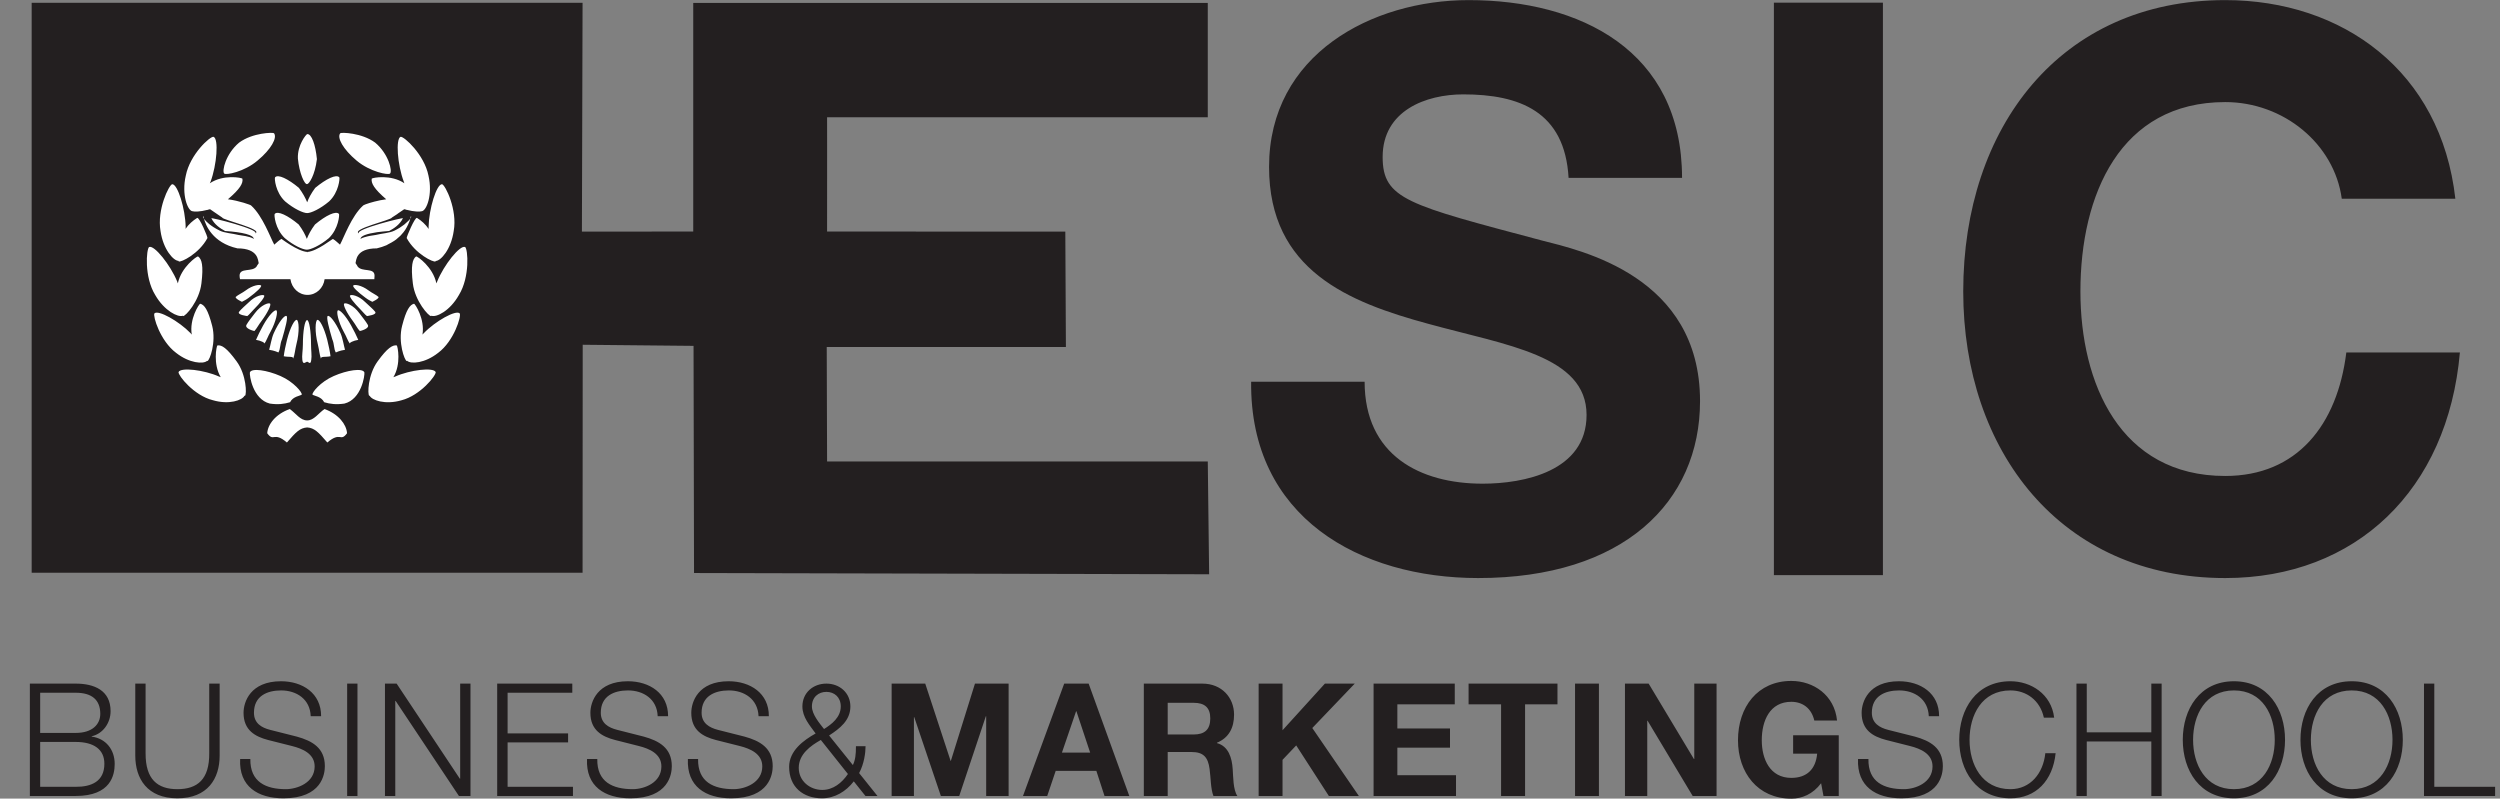 <?xml version="1.0" encoding="UTF-8"?> <svg xmlns="http://www.w3.org/2000/svg" width="72" height="23" viewBox="0 0 72 23" fill="none"><rect x="0" y="0" width="72" height="23" fill="#808080" stroke="none"/><g clip-path="url(#clip0_195_910)"><path d="M71.859 22.924V22.66H70.108V19.688H69.811V22.924H71.859ZM59.916 8.393C59.916 5.61 61.057 2.94 64.087 2.94C65.767 2.94 67.228 4.142 67.443 5.723H70.714C70.303 2.05 67.463 0.003 64.087 0.003C59.336 0.003 56.541 3.673 56.541 8.393C56.541 12.975 59.336 16.648 64.087 16.648C67.851 16.648 70.499 14.11 70.845 10.151H67.574C67.316 12.239 66.155 13.708 64.087 13.708C61.057 13.708 59.916 11.038 59.916 8.393ZM56.426 21.307C56.426 22.191 56.916 22.991 57.901 22.991C58.634 22.991 59.12 22.483 59.202 21.693H58.905C58.846 22.265 58.481 22.728 57.901 22.728C57.075 22.728 56.723 22.014 56.723 21.307C56.723 20.597 57.075 19.884 57.901 19.884C58.357 19.884 58.755 20.167 58.863 20.668H59.16C59.078 19.987 58.491 19.62 57.901 19.62C56.916 19.62 56.426 20.424 56.426 21.307ZM53.909 20.526C53.909 20.048 54.287 19.884 54.695 19.884C55.138 19.884 55.53 20.134 55.549 20.626H55.846C55.849 19.964 55.308 19.62 54.691 19.62C53.811 19.62 53.615 20.215 53.615 20.53C53.615 21.034 53.951 21.214 54.32 21.311L55.014 21.487C55.305 21.561 55.657 21.706 55.657 22.072C55.657 22.544 55.161 22.728 54.832 22.728C54.261 22.728 53.798 22.525 53.811 21.86H53.511C53.478 22.647 54.02 22.991 54.76 22.991C55.872 22.991 55.954 22.291 55.954 22.066C55.954 21.539 55.588 21.336 55.148 21.214L54.382 21.021C54.13 20.957 53.909 20.828 53.909 20.526ZM51.088 16.564H54.228V0.077H51.088V16.564ZM51.59 19.611C50.621 19.611 50.054 20.359 50.054 21.32C50.054 22.252 50.621 23.001 51.59 23.001C51.89 23.001 52.206 22.879 52.448 22.557L52.516 22.924H52.956V21.176H51.642V21.706H52.334C52.294 22.152 52.037 22.403 51.59 22.403C50.974 22.403 50.739 21.86 50.739 21.32C50.739 20.751 50.974 20.212 51.59 20.212C51.913 20.212 52.17 20.395 52.252 20.751H52.907C52.833 20.019 52.229 19.611 51.59 19.611ZM48.749 22.924H49.437V19.688H48.795V21.86H48.785L47.481 19.688H46.799V22.924H47.441V20.758H47.451L48.749 22.924ZM39.82 4.521C39.82 3.184 41.066 2.718 42.142 2.718C43.756 2.718 45.067 3.207 45.175 5.122H48.443C48.443 1.449 45.498 0.003 42.295 0.003C39.52 0.003 36.549 1.562 36.549 4.807C36.549 7.792 38.851 8.705 41.131 9.325C43.391 9.948 45.693 10.238 45.693 11.95C45.693 13.576 43.883 13.93 42.7 13.93C40.896 13.93 39.301 13.11 39.301 10.993H36.033C35.991 14.91 39.174 16.648 42.572 16.648C46.747 16.648 48.961 14.466 48.961 11.552C48.961 7.946 45.517 7.211 44.402 6.925C40.55 5.9 39.82 5.742 39.82 4.521ZM35.048 21.401V21.391C35.394 21.246 35.541 20.96 35.541 20.581C35.541 20.093 35.189 19.688 34.628 19.688H32.942V22.924H33.63V21.658H34.318C34.66 21.658 34.791 21.809 34.836 22.146C34.872 22.406 34.866 22.721 34.947 22.924H35.636C35.511 22.741 35.518 22.361 35.502 22.156C35.482 21.831 35.384 21.491 35.048 21.401ZM34.856 20.69C34.856 21.015 34.69 21.153 34.38 21.153H33.63V20.241H34.38C34.69 20.241 34.856 20.375 34.856 20.69ZM19.988 16.503L34.823 16.539L34.784 13.29H23.82L23.81 9.993H30.698L30.681 6.671L23.82 6.668C23.823 4.736 23.82 3.377 23.82 3.377H34.784V0.084H19.965V6.668L16.759 6.671L16.778 0.08H0.912V16.494H16.778C16.778 16.494 16.778 12.789 16.782 9.929L19.974 9.961L19.988 16.503ZM2.181 19.688H0.86V22.924H2.181C3.198 22.924 3.303 22.313 3.303 22.001C3.303 21.584 3.045 21.269 2.641 21.214V21.204C2.963 21.134 3.185 20.822 3.185 20.482C3.185 19.877 2.706 19.688 2.181 19.688ZM1.157 21.368H2.181C2.703 21.368 3.006 21.584 3.006 21.995C3.006 22.512 2.624 22.663 2.181 22.66H1.157V21.368ZM1.157 19.951H2.181C2.644 19.951 2.888 20.154 2.888 20.559C2.888 20.861 2.66 21.108 2.181 21.108H1.157V19.951ZM4.193 19.688H3.896V21.76C3.896 22.426 4.242 22.991 5.109 22.991C5.98 22.991 6.326 22.426 6.326 21.76V19.688H6.026V21.693C6.032 22.445 5.687 22.728 5.109 22.728C4.535 22.728 4.19 22.445 4.193 21.693V19.688ZM7.21 21.86H6.916C6.877 22.647 7.422 22.991 8.162 22.991C9.271 22.991 9.356 22.291 9.356 22.066C9.356 21.539 8.99 21.336 8.547 21.214L7.784 21.021C7.529 20.957 7.314 20.828 7.314 20.526C7.314 20.048 7.689 19.884 8.097 19.884C8.537 19.884 8.932 20.134 8.948 20.626H9.248C9.251 19.964 8.71 19.62 8.094 19.62C7.21 19.62 7.014 20.215 7.014 20.53C7.014 21.034 7.353 21.214 7.718 21.311L8.416 21.487C8.707 21.561 9.062 21.706 9.062 22.072C9.062 22.544 8.56 22.728 8.23 22.728C7.663 22.728 7.2 22.525 7.21 21.86ZM10.295 19.688H9.998V22.924H10.295V19.688ZM11.423 19.688H11.087V22.924H11.384V20.186H11.394L13.217 22.924H13.55V19.688H13.253V22.426H13.243L11.423 19.688ZM16.482 19.688H14.319V22.924H16.501V22.66H14.619V21.381H16.361V21.121H14.619V19.951H16.482V19.688ZM17.202 21.86H16.906C16.87 22.647 17.414 22.991 18.155 22.991C19.26 22.991 19.348 22.291 19.348 22.066C19.348 21.539 18.98 21.336 18.54 21.214L17.78 21.021C17.522 20.957 17.303 20.828 17.303 20.526C17.303 20.048 17.679 19.884 18.086 19.884C18.53 19.884 18.924 20.134 18.941 20.626H19.241C19.244 19.964 18.703 19.62 18.083 19.62C17.202 19.62 17.003 20.215 17.003 20.53C17.003 21.034 17.343 21.214 17.711 21.311L18.406 21.487C18.696 21.561 19.048 21.706 19.048 22.072C19.048 22.544 18.553 22.728 18.223 22.728C17.652 22.728 17.189 22.525 17.202 21.86ZM20.105 21.86H19.811C19.776 22.647 20.317 22.991 21.057 22.991C22.166 22.991 22.254 22.291 22.254 22.066C22.254 21.539 21.882 21.336 21.442 21.214L20.679 21.021C20.428 20.957 20.206 20.828 20.206 20.526C20.206 20.048 20.584 19.884 20.992 19.884C21.432 19.884 21.827 20.134 21.846 20.626H22.143C22.147 19.964 21.605 19.62 20.985 19.62C20.105 19.62 19.909 20.215 19.909 20.53C19.909 21.034 20.245 21.214 20.614 21.311L21.312 21.487C21.602 21.561 21.954 21.706 21.954 22.072C21.954 22.544 21.455 22.728 21.129 22.728C20.558 22.728 20.092 22.525 20.105 21.86ZM22.727 22.085C22.727 22.67 23.135 22.991 23.673 22.991C24.041 22.991 24.364 22.795 24.589 22.503L24.925 22.924H25.271L24.743 22.265C24.889 21.992 24.928 21.674 24.928 21.491H24.651C24.651 21.735 24.635 21.879 24.563 22.034L23.878 21.182C24.188 20.98 24.491 20.748 24.491 20.346C24.491 19.951 24.178 19.688 23.8 19.688C23.419 19.688 23.109 19.951 23.109 20.346C23.109 20.658 23.324 20.893 23.49 21.124C23.141 21.32 22.727 21.622 22.727 22.085ZM23.732 20.996C23.598 20.825 23.383 20.572 23.383 20.346C23.383 20.077 23.572 19.926 23.8 19.926C24.028 19.926 24.214 20.077 24.214 20.346C24.214 20.658 23.953 20.858 23.732 20.996ZM23.004 22.114C23.004 21.722 23.343 21.478 23.64 21.311L24.42 22.291C24.247 22.548 23.992 22.75 23.683 22.75C23.324 22.75 23.004 22.493 23.004 22.114ZM26.647 19.688H25.679V22.924H26.321V20.655H26.331L27.097 22.924H27.626L28.392 20.629H28.402V22.924H29.048V19.688H28.079L27.384 21.915H27.378L26.647 19.688ZM30.649 19.688L29.462 22.924H30.16L30.404 22.201H31.575L31.81 22.924H32.524L31.353 19.688H30.649ZM30.584 21.674L30.991 20.485H31.001L31.396 21.674H30.584ZM36.937 19.688H36.249V22.924H36.937V21.883L37.331 21.468L38.271 22.924H39.135L37.794 20.967L39.017 19.688H38.157L36.937 21.031V19.688ZM41.897 19.688H39.559V22.924H41.933V22.326H40.244V21.532H41.76V20.98H40.244V20.285H41.897V19.688ZM44.855 19.688H42.295V20.285H43.231V22.924H43.922V20.285H44.855V19.688ZM46.049 19.688H45.361V22.924H46.049V19.688ZM60.099 19.688H59.802V22.924H60.099V21.355H61.958V22.924H62.255V19.688H61.958V21.092H60.099V19.688ZM62.864 21.307C62.864 22.191 63.353 22.991 64.338 22.991C65.32 22.991 65.809 22.191 65.809 21.307C65.809 20.424 65.32 19.62 64.338 19.62C63.353 19.62 62.864 20.424 62.864 21.307ZM63.161 21.307C63.161 20.597 63.513 19.884 64.338 19.884C65.164 19.884 65.513 20.597 65.513 21.307C65.513 22.014 65.164 22.728 64.338 22.728C63.513 22.728 63.161 22.014 63.161 21.307ZM66.253 21.307C66.253 22.191 66.742 22.991 67.73 22.991C68.712 22.991 69.201 22.191 69.201 21.307C69.201 20.424 68.712 19.62 67.73 19.62C66.742 19.62 66.253 20.424 66.253 21.307ZM66.553 21.307C66.553 20.597 66.902 19.884 67.73 19.884C68.552 19.884 68.904 20.597 68.904 21.307C68.904 22.014 68.552 22.728 67.73 22.728C66.902 22.728 66.553 22.014 66.553 21.307Z" fill="#231F20"></path><path d="M13.396 7.114C13.246 7.05 12.783 7.632 12.591 8.107C12.581 8.126 12.575 8.143 12.568 8.162C12.47 7.689 12.02 7.378 11.984 7.384C11.88 7.461 11.828 7.648 11.89 8.162C11.952 8.676 12.35 9.113 12.415 9.103C12.415 9.103 12.421 9.094 12.428 9.094C12.565 9.145 12.956 8.959 13.217 8.496C13.54 7.972 13.475 7.172 13.396 7.114ZM13.067 6.652C13.178 6.041 12.826 5.328 12.731 5.305C12.571 5.302 12.353 6.019 12.343 6.536C12.343 6.558 12.346 6.574 12.346 6.594C12.255 6.459 12.134 6.353 12.01 6.276C11.952 6.24 11.7 6.835 11.713 6.857C11.958 7.31 12.483 7.564 12.542 7.529C12.548 7.529 12.548 7.516 12.552 7.516C12.695 7.51 12.992 7.182 13.067 6.652ZM12.34 5.058C12.219 4.45 11.635 3.923 11.537 3.94C11.391 3.997 11.446 4.749 11.629 5.231C11.632 5.251 11.642 5.263 11.648 5.279C11.26 5.016 10.732 5.116 10.706 5.145C10.683 5.273 10.771 5.437 11.123 5.739C10.898 5.768 10.647 5.839 10.53 5.884C10.484 5.903 10.455 5.916 10.455 5.922C10.122 6.224 9.903 6.844 9.793 7.044C9.793 7.044 9.793 7.044 9.793 7.047C9.724 6.992 9.665 6.925 9.59 6.883C9.581 6.867 9.131 7.24 8.85 7.256C8.857 7.256 8.863 7.262 8.87 7.262H8.83C8.83 7.262 8.844 7.256 8.85 7.256C8.573 7.24 8.093 6.867 8.106 6.88C8.028 6.925 7.966 6.989 7.898 7.047V7.044C7.787 6.844 7.568 6.224 7.236 5.922C7.236 5.903 6.87 5.778 6.564 5.739C6.919 5.437 7.007 5.273 6.981 5.145C6.958 5.116 6.43 5.016 6.042 5.279C6.049 5.263 6.055 5.251 6.065 5.231C6.244 4.749 6.303 3.997 6.15 3.94C6.052 3.92 5.471 4.447 5.351 5.058C5.223 5.607 5.406 6.067 5.54 6.083C5.598 6.102 5.768 6.099 5.974 6.044C5.977 6.044 5.98 6.044 5.98 6.047L5.996 6.038C6.013 6.035 6.032 6.031 6.049 6.025C6.202 6.131 6.3 6.199 6.401 6.266C6.401 6.333 7.598 6.6 7.35 6.725C7.503 6.61 6.039 6.247 6.088 6.288C6.176 6.465 6.339 6.578 6.482 6.652C6.985 6.687 7.314 6.767 7.307 6.883C7.285 6.857 7.19 6.809 6.87 6.767C6.694 6.722 6.469 6.713 6.329 6.642C6.078 6.52 5.931 6.382 5.876 6.301C5.921 6.478 6.114 6.989 6.838 7.153C7.451 7.153 7.428 7.51 7.451 7.58C7.435 7.612 7.405 7.638 7.392 7.673C7.268 7.847 6.9 7.696 6.9 7.94C6.9 7.985 6.906 8.001 6.913 8.04H8.364C8.4 8.294 8.602 8.493 8.857 8.493C9.111 8.493 9.316 8.294 9.349 8.04H10.781C10.784 8.001 10.787 7.985 10.787 7.94C10.787 7.696 10.425 7.847 10.298 7.673C10.285 7.638 10.256 7.612 10.239 7.577C10.262 7.51 10.239 7.153 10.852 7.153C10.954 7.13 11.045 7.098 11.13 7.063C11.153 7.053 11.172 7.04 11.192 7.028C11.25 6.999 11.303 6.97 11.351 6.938C11.368 6.925 11.387 6.915 11.407 6.899C11.449 6.864 11.489 6.828 11.528 6.793C11.537 6.78 11.55 6.77 11.56 6.758C11.603 6.716 11.635 6.668 11.668 6.623C11.668 6.619 11.671 6.616 11.674 6.613C11.704 6.565 11.73 6.52 11.749 6.475C11.759 6.462 11.762 6.449 11.766 6.436C11.779 6.411 11.789 6.388 11.795 6.369C11.802 6.34 11.808 6.321 11.815 6.301C11.792 6.333 11.74 6.382 11.684 6.43C11.671 6.443 11.658 6.452 11.642 6.468C11.567 6.526 11.479 6.584 11.361 6.642C11.221 6.713 10.996 6.722 10.82 6.767C10.745 6.777 10.686 6.787 10.637 6.796C10.621 6.799 10.605 6.803 10.592 6.806C10.559 6.812 10.533 6.822 10.51 6.828C10.497 6.832 10.487 6.832 10.477 6.838C10.455 6.844 10.438 6.851 10.425 6.857C10.422 6.857 10.419 6.86 10.412 6.864C10.399 6.87 10.389 6.877 10.383 6.883C10.38 6.796 10.559 6.732 10.862 6.687C10.967 6.674 11.081 6.661 11.208 6.652C11.351 6.578 11.515 6.465 11.603 6.288C11.652 6.247 10.187 6.61 10.341 6.725C10.093 6.6 11.286 6.333 11.286 6.266C11.342 6.231 11.394 6.195 11.449 6.16C11.449 6.157 11.453 6.157 11.453 6.154C11.508 6.118 11.57 6.076 11.642 6.025C11.661 6.031 11.678 6.035 11.697 6.038L11.71 6.047C11.713 6.044 11.713 6.044 11.717 6.044C11.925 6.099 12.095 6.102 12.15 6.083C12.284 6.064 12.467 5.607 12.34 5.058ZM11.831 6.231C11.831 6.231 11.824 6.26 11.815 6.301C11.828 6.282 11.837 6.269 11.841 6.256C11.844 6.24 11.844 6.231 11.831 6.231ZM5.876 6.301C5.866 6.26 5.859 6.231 5.859 6.231C5.833 6.231 5.846 6.26 5.876 6.301ZM11.234 4.997C11.306 4.926 11.192 4.431 10.804 4.107C10.415 3.821 9.825 3.808 9.799 3.837C9.698 3.965 9.881 4.299 10.269 4.624C10.657 4.952 11.192 5.051 11.234 4.997ZM9.479 5.8C9.76 5.537 9.789 5.132 9.773 5.109C9.691 5.006 9.391 5.151 9.078 5.411C8.961 5.569 8.889 5.707 8.847 5.826C8.798 5.707 8.726 5.569 8.609 5.411C8.299 5.151 7.999 5.006 7.921 5.109C7.901 5.132 7.93 5.537 8.211 5.8C8.465 6.015 8.733 6.137 8.847 6.137C8.958 6.137 9.225 6.015 9.479 5.8ZM9.127 4.582C9.088 4.171 8.974 3.85 8.847 3.862C8.817 3.869 8.563 4.174 8.579 4.566C8.618 4.977 8.769 5.324 8.847 5.302C8.899 5.299 9.072 5.051 9.127 4.582ZM7.911 6.163C7.891 6.186 7.921 6.587 8.201 6.857C8.459 7.073 8.726 7.191 8.837 7.191C8.948 7.191 9.215 7.073 9.473 6.857C9.75 6.587 9.78 6.186 9.763 6.163C9.682 6.06 9.382 6.205 9.072 6.465C8.954 6.623 8.883 6.761 8.837 6.88C8.791 6.761 8.72 6.623 8.602 6.465C8.292 6.205 7.992 6.06 7.911 6.163ZM7.891 3.837C7.865 3.808 7.275 3.821 6.887 4.107C6.499 4.431 6.388 4.926 6.456 4.997C6.499 5.051 7.033 4.952 7.418 4.624C7.81 4.299 7.992 3.965 7.891 3.837ZM5.347 6.536C5.338 6.019 5.119 5.302 4.959 5.305C4.865 5.328 4.516 6.041 4.623 6.652C4.698 7.182 4.995 7.51 5.139 7.513C5.142 7.516 5.142 7.526 5.148 7.529C5.207 7.564 5.732 7.31 5.974 6.857C5.99 6.835 5.739 6.24 5.677 6.276C5.556 6.353 5.435 6.456 5.344 6.591C5.344 6.574 5.347 6.558 5.347 6.536ZM5.103 8.107C4.907 7.632 4.444 7.05 4.294 7.114C4.216 7.172 4.147 7.972 4.47 8.496C4.734 8.956 5.129 9.145 5.263 9.094C5.269 9.094 5.272 9.103 5.272 9.103C5.341 9.113 5.739 8.676 5.801 8.162C5.863 7.648 5.814 7.461 5.703 7.384C5.67 7.378 5.22 7.689 5.122 8.162C5.113 8.143 5.109 8.126 5.103 8.107ZM4.447 9.026C4.398 9.103 4.614 9.82 5.07 10.161C5.455 10.466 5.859 10.488 5.961 10.395C5.964 10.392 5.97 10.398 5.974 10.398C6.039 10.382 6.231 9.858 6.111 9.386C5.99 8.917 5.886 8.776 5.765 8.747C5.732 8.756 5.448 9.19 5.523 9.637C5.51 9.624 5.497 9.608 5.488 9.595C5.155 9.251 4.555 8.914 4.447 9.026ZM5.142 10.716C5.126 10.81 5.582 11.391 6.13 11.526C6.596 11.664 6.981 11.526 7.04 11.398C7.043 11.394 7.053 11.401 7.056 11.398C7.109 11.359 7.099 10.797 6.815 10.408C6.531 10.019 6.384 9.929 6.261 9.948C6.234 9.971 6.13 10.482 6.358 10.864C6.345 10.858 6.329 10.848 6.309 10.845C5.879 10.652 5.201 10.572 5.142 10.716ZM7.167 8.573C7.386 8.412 7.546 8.261 7.519 8.223C7.49 8.188 7.288 8.204 7.073 8.367C6.978 8.438 6.851 8.493 6.789 8.551C6.766 8.602 6.968 8.692 6.968 8.692C7.043 8.65 7.073 8.644 7.167 8.573ZM7.17 8.702C7.086 8.782 6.939 8.907 6.887 8.978C6.818 9.068 7.112 9.1 7.122 9.103C7.19 9.052 7.219 9.001 7.304 8.917C7.497 8.724 7.64 8.544 7.607 8.509C7.575 8.474 7.363 8.509 7.17 8.702ZM7.34 9.02C7.262 9.123 7.144 9.27 7.099 9.354C7.037 9.463 7.307 9.531 7.327 9.534C7.392 9.466 7.448 9.351 7.529 9.248C7.712 9.001 7.819 8.776 7.777 8.743C7.738 8.711 7.523 8.776 7.34 9.02ZM8.266 9.785C8.227 9.939 8.185 10.144 8.172 10.26C8.312 10.292 8.465 10.251 8.442 10.334C8.488 10.225 8.498 10.07 8.537 9.913C8.632 9.55 8.609 9.229 8.547 9.213C8.488 9.197 8.361 9.418 8.266 9.785ZM7.79 9.556C7.953 9.258 8.009 8.968 7.96 8.939C7.908 8.911 7.744 9.074 7.578 9.373C7.506 9.502 7.412 9.691 7.373 9.788C7.503 9.807 7.647 9.875 7.611 9.903C7.676 9.817 7.715 9.682 7.79 9.556ZM7.885 9.595C7.819 9.74 7.787 9.964 7.751 10.074C7.908 10.096 8.018 10.151 8.018 10.151C8.08 10.051 8.058 9.91 8.123 9.768C8.214 9.454 8.305 9.129 8.25 9.1C8.191 9.074 8.035 9.264 7.885 9.595ZM7.197 10.723C7.18 10.81 7.278 11.497 7.771 11.623C8.012 11.658 8.185 11.635 8.354 11.584C8.436 11.417 8.645 11.401 8.69 11.366C8.713 11.311 8.465 10.999 8.077 10.829C7.689 10.659 7.252 10.594 7.197 10.723ZM8.964 10.366C8.984 10.247 8.958 10.093 8.958 9.923C8.958 9.537 8.905 9.219 8.844 9.219C8.778 9.219 8.723 9.537 8.723 9.923C8.723 10.093 8.69 10.247 8.707 10.366C8.726 10.527 8.808 10.418 8.847 10.418C8.883 10.418 8.945 10.527 8.964 10.366ZM7.696 12.477C7.891 12.744 7.875 12.413 8.263 12.744C8.524 12.442 8.635 12.326 8.847 12.31C9.056 12.326 9.166 12.442 9.427 12.744C9.815 12.413 9.799 12.744 9.995 12.477C9.978 12.223 9.75 11.925 9.346 11.78C9.166 11.905 9.042 12.108 8.847 12.108C8.645 12.108 8.524 11.905 8.345 11.78C7.937 11.925 7.712 12.223 7.696 12.477ZM9.92 11.623C10.412 11.497 10.51 10.81 10.494 10.723C10.438 10.594 10.001 10.659 9.613 10.829C9.222 10.999 8.977 11.311 9 11.366C9.042 11.401 9.254 11.417 9.336 11.584C9.506 11.635 9.678 11.658 9.92 11.623ZM9.731 8.939C9.682 8.968 9.737 9.258 9.9 9.556C9.975 9.682 10.014 9.817 10.08 9.903C10.04 9.875 10.187 9.807 10.318 9.788C10.278 9.691 10.184 9.502 10.112 9.373C9.946 9.074 9.78 8.911 9.731 8.939ZM9.519 10.26C9.506 10.144 9.463 9.939 9.424 9.785C9.329 9.418 9.202 9.197 9.14 9.213C9.082 9.229 9.059 9.55 9.153 9.913C9.192 10.07 9.202 10.225 9.245 10.334C9.225 10.251 9.378 10.292 9.519 10.26ZM9.44 9.1C9.388 9.129 9.476 9.454 9.568 9.768C9.633 9.91 9.61 10.055 9.672 10.151C9.672 10.151 9.78 10.096 9.936 10.074C9.903 9.964 9.871 9.74 9.806 9.595C9.656 9.264 9.496 9.074 9.44 9.1ZM10.363 9.534C10.383 9.531 10.657 9.463 10.592 9.354C10.546 9.27 10.428 9.123 10.35 9.02C10.168 8.776 9.956 8.711 9.913 8.743C9.874 8.776 9.978 9.001 10.164 9.248C10.243 9.351 10.295 9.466 10.363 9.534ZM10.52 8.702C10.327 8.509 10.115 8.474 10.083 8.509C10.05 8.544 10.194 8.724 10.386 8.917C10.471 9.001 10.5 9.052 10.569 9.103C10.575 9.1 10.869 9.068 10.804 8.978C10.751 8.907 10.605 8.785 10.52 8.702ZM10.174 8.223C10.145 8.261 10.305 8.412 10.523 8.573C10.618 8.644 10.647 8.65 10.722 8.692C10.722 8.692 10.924 8.602 10.901 8.551C10.839 8.493 10.712 8.438 10.618 8.367C10.402 8.204 10.2 8.188 10.174 8.223ZM10.875 10.408C10.592 10.797 10.582 11.359 10.634 11.398C10.637 11.401 10.647 11.394 10.647 11.398C10.709 11.526 11.094 11.664 11.56 11.529C12.105 11.391 12.565 10.81 12.548 10.716C12.486 10.572 11.811 10.652 11.381 10.845C11.361 10.848 11.348 10.858 11.329 10.864C11.56 10.482 11.453 9.971 11.427 9.948C11.309 9.929 11.156 10.019 10.875 10.408ZM12.62 10.161C13.077 9.82 13.292 9.103 13.24 9.026C13.135 8.914 12.535 9.251 12.206 9.595C12.19 9.608 12.18 9.624 12.167 9.637C12.242 9.19 11.958 8.756 11.925 8.747C11.805 8.776 11.7 8.917 11.58 9.386C11.459 9.858 11.652 10.382 11.713 10.398C11.717 10.398 11.726 10.392 11.726 10.392C11.831 10.488 12.235 10.466 12.62 10.161Z" fill="white"></path></g><defs><clipPath id="clip0_195_910"><rect width="71" height="23" fill="white" transform="translate(0.86)"></rect></clipPath></defs></svg> 